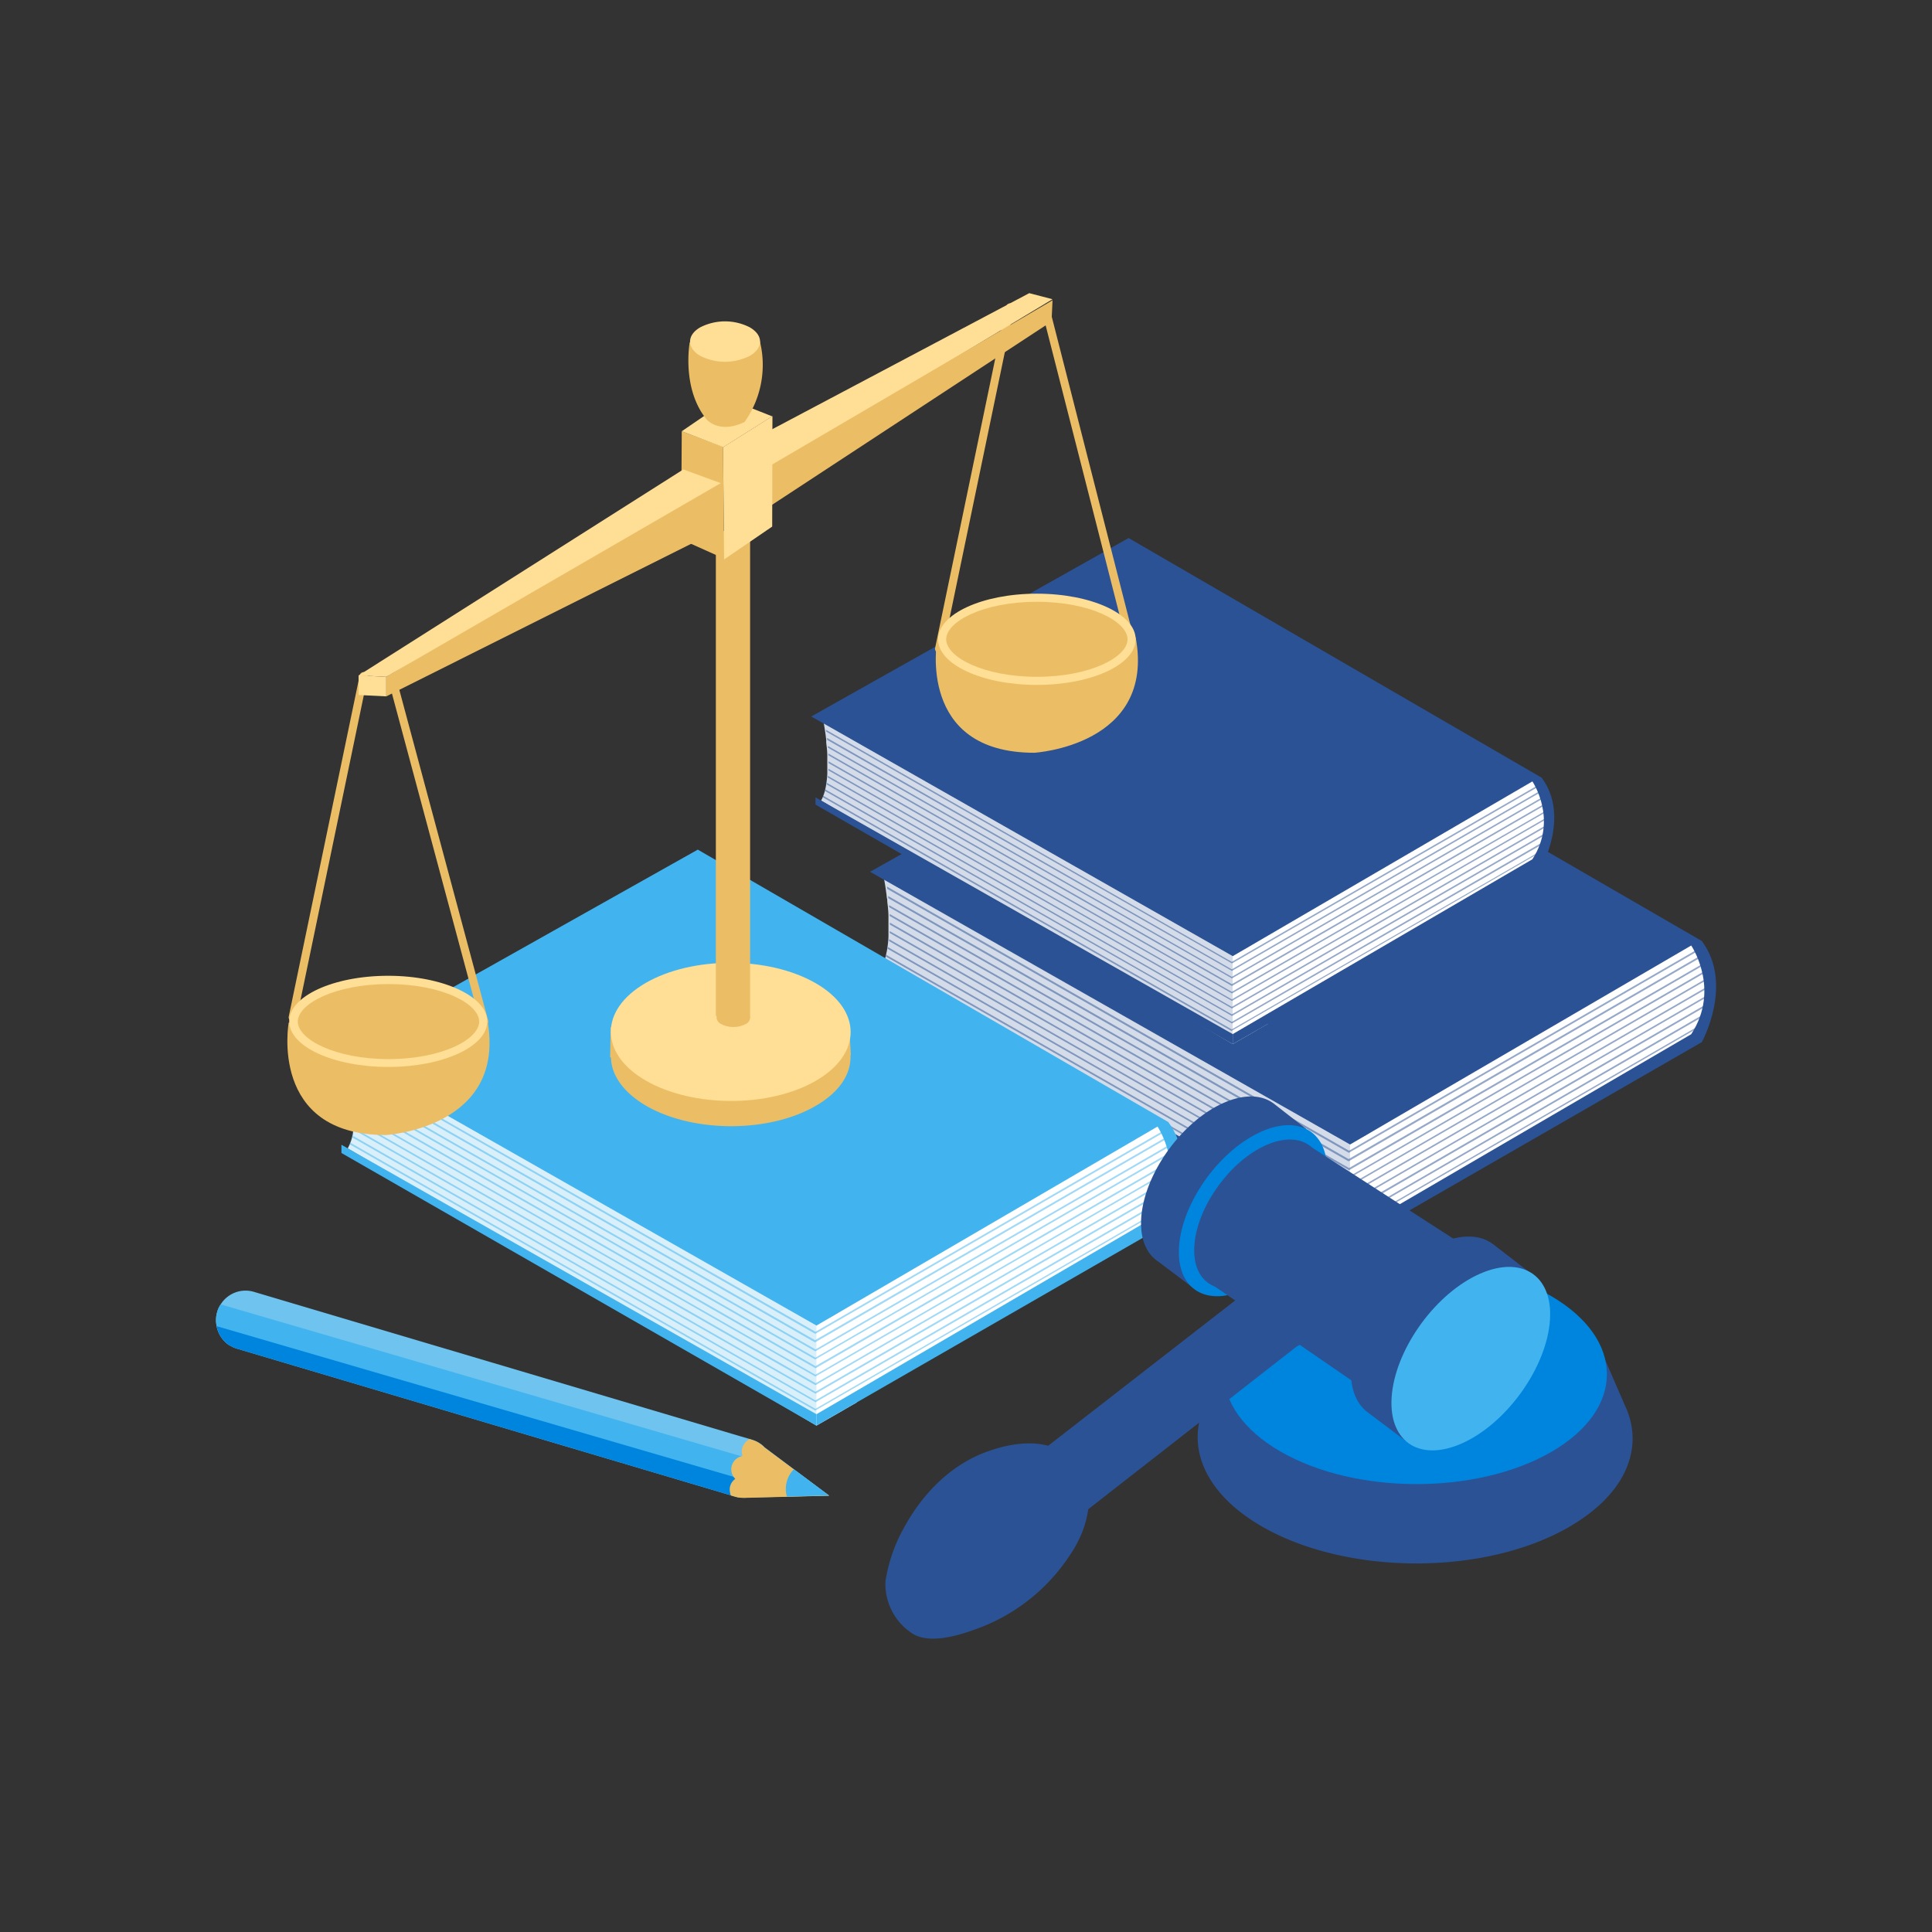 <?xml version="1.0" encoding="UTF-8"?> <svg xmlns="http://www.w3.org/2000/svg" id="Layer_1" data-name="Layer 1" viewBox="0 0 312.12 312.12"><rect x="0" y="0" width="312.12" height="312.12" fill="#333333" stroke="none"/><defs><style>.cls-1{fill:#fff;}.cls-2,.cls-4{fill:#2b5294;}.cls-3{opacity:0.5;}.cls-4,.cls-6{opacity:0.2;}.cls-5,.cls-6{fill:#41b4ef;}.cls-7{fill:#6ec3ef;}.cls-8{fill:#0085df;}.cls-9{fill:#ebbe65;}.cls-10{fill:#ffde95;}</style></defs><g id="books"><g id="book"><path class="cls-1" d="M224.62,197.32l-1.83,1.05-.33.2-4.36,2.5-75.57-44.7-.14-.1a7.8,7.8,0,0,0,.84-2.44,2.05,2.05,0,0,0,.07-.34,16.29,16.29,0,0,0,.24-2.26c0-.12,0-.25,0-.38,0-.78,0-1.6,0-2.4,0-.14,0-.28,0-.41,0-.86-.12-1.7-.2-2.5,0-.14,0-.29-.05-.42-.13-1.14-.29-2.18-.44-3h0c-.23-1.33-.43-2.19-.43-2.19l75.71,36.92,2.15,6.79,0,0,1.93,6.08.14.46.92,2.91.15.47.69,2.17.06.19.18.56.15.46Z"></path><path class="cls-1" d="M218.1,184.9s2.34,8.28.08,14.15a1.42,1.42,0,0,1-.08.18l49.54-27.12,7-4.18s3-13.71-2.33-15.91Z"></path><path class="cls-2" d="M218.1,184.9l55.12-32.15s4.78,7,0,14.33L218.1,199.23v1.84l56.83-32.71s5.2-9.36,0-16.34l-76-44-58.37,32.82Z"></path><polygon class="cls-2" points="141.36 157.03 218.1 201.07 218.1 199.23 141.36 155.7 141.36 157.03"></polygon></g><g class="cls-3"><path class="cls-2" d="M217.94,190.08l-74.21-42.42c0,.11,0,.21,0,.32l74.13,42.38.07,0L275.7,157a2.86,2.86,0,0,1-.07-.28Z"></path><path class="cls-2" d="M217.94,192.84l-74.2-42.42a3,3,0,0,0,0,.31l74.15,42.39.07,0,58.17-33.62c0-.1,0-.2,0-.3Z"></path><path class="cls-2" d="M217.94,195.92l58.19-33.65c0-.1,0-.21,0-.32l-58.21,33.64L143.45,153l-.06.28,74.48,42.58Z"></path><path class="cls-2" d="M276.16,160.56l-58.22,33.67-74.31-42.5,0,.31,74.27,42.46.07,0,58.23-33.67C276.17,160.77,276.17,160.66,276.16,160.56Z"></path><path class="cls-2" d="M217.94,191.46l-74.18-42.41v.32l74.11,42.37.07,0,58-33.53c0-.1,0-.2,0-.3Z"></path><path class="cls-2" d="M143.33,143.6l74.54,42.62.07,0,56.57-32.7c-.05-.09-.08-.17-.12-.25l-56.45,32.63-74.66-42.68C143.3,143.37,143.32,143.49,143.33,143.6Z"></path><path class="cls-2" d="M275.71,165l-57.77,33.4-75.15-43c0,.08-.07.17-.11.25l75.19,43,.07,0,57.68-33.34Z"></path><path class="cls-2" d="M217.94,197.3l58-33.54c0-.12,0-.23.05-.35L217.94,197l-74.76-42.74c0,.09-.05.18-.09.27l74.78,42.75Z"></path><path class="cls-2" d="M143.49,144.76c0,.11,0,.22,0,.34l74.34,42.5.07,0,57-33c0-.09-.06-.18-.1-.27l-56.93,32.92Z"></path><path class="cls-2" d="M217.94,188.7l-74.31-42.47c0,.1,0,.21,0,.32L217.87,189l.07.05,57.43-33.21a2.76,2.76,0,0,1-.08-.27Z"></path></g><path class="cls-4" d="M142.68,142h0s2.21,7.53-.26,14.23h0l17.27,10.28,58.41,33.09V184.9Z"></path><g id="book-2" data-name="book"><path class="cls-1" d="M204.87,165.38l-1.61.92-.29.18-3.82,2.2-66.37-39.27-.12-.08a7.28,7.28,0,0,0,.73-2.14,1.7,1.7,0,0,0,.06-.31,15.59,15.59,0,0,0,.21-2c0-.11,0-.22,0-.33,0-.69,0-1.41,0-2.11,0-.13,0-.24,0-.36,0-.76-.11-1.49-.18-2.19,0-.13,0-.26,0-.37-.11-1-.26-1.92-.39-2.66v0c-.2-1.16-.37-1.92-.37-1.92l66.49,32.43,1.89,6,0,0,1.69,5.33.12.41.82,2.56.13.42.61,1.9,0,.16.17.5.13.4Z"></path><path class="cls-1" d="M199.15,154.47s2,7.28.07,12.43a.77.77,0,0,0-.07.16l43.5-23.82,6.15-3.68s2.63-12-2.05-14Z"></path><path class="cls-2" d="M199.15,154.47l48.41-28.23s4.19,6.13,0,12.58l-48.41,28.24v1.62L249.06,140s4.57-8.23,0-14.36L182.33,86.92l-51.27,28.83Z"></path><polygon class="cls-2" points="131.75 129.99 199.15 168.68 199.15 167.06 131.75 128.82 131.75 129.99"></polygon></g><g class="cls-3"><path class="cls-2" d="M199,159l-65.17-37.26c0,.1,0,.19,0,.28L199,159.27l.05,0L249.73,130l-.06-.25Z"></path><path class="cls-2" d="M199,161.45l-65.17-37.26c0,.09,0,.18,0,.27L199,161.69l.05,0,51.09-29.53,0-.26Z"></path><path class="cls-2" d="M199,164.15l51.12-29.55a2.81,2.81,0,0,1,0-.29L199,163.87l-65.42-37.4c0,.08,0,.16-.05.25L199,164.12Z"></path><path class="cls-2" d="M250.14,133.09,199,162.66l-65.26-37.32,0,.27L199,162.91l.05,0,51.15-29.57A2.53,2.53,0,0,0,250.14,133.09Z"></path><path class="cls-2" d="M199,160.23,133.85,123v.28L199,160.48l.05,0L250,131.06c0-.08,0-.17,0-.25Z"></path><path class="cls-2" d="M133.48,118.2,199,155.63l.05,0L248.69,127a2.25,2.25,0,0,0-.11-.22L199,155.39,133.44,117.9C133.45,118,133.46,118.1,133.48,118.2Z"></path><path class="cls-2" d="M249.74,137,199,166.3l-66-37.74-.09.23,66,37.75.05,0,50.66-29.29C249.69,137.18,249.72,137.07,249.74,137Z"></path><path class="cls-2" d="M199,165.36l51-29.45c0-.11,0-.21,0-.31l-51,29.49-65.66-37.55a2.17,2.17,0,0,1-.07.24L199,165.33Z"></path><path class="cls-2" d="M133.61,119.21c0,.11,0,.2,0,.31L199,156.84l.05,0,50.1-29-.09-.23L199,156.6Z"></path><path class="cls-2" d="M199,157.81l-65.25-37.3c0,.08,0,.19,0,.28L199,158.05l.05,0,50.44-29.17c0-.08-.05-.16-.07-.24Z"></path></g><path class="cls-4" d="M132.9,116.8h0s1.94,6.62-.24,12.5h0l15.18,9,51.3,29.06V154.47Z"></path></g><g id="book-3" data-name="book"><path class="cls-1" d="M138.42,226.56l-1.83,1.05-.33.2-4.36,2.5-75.57-44.7-.14-.1a7.73,7.73,0,0,0,.84-2.43c0-.11,0-.24.07-.35a16.29,16.29,0,0,0,.24-2.26c0-.12,0-.24,0-.38,0-.78,0-1.59,0-2.4,0-.14,0-.27,0-.41,0-.86-.12-1.69-.2-2.49,0-.15,0-.29,0-.43-.12-1.14-.3-2.18-.43-3v0c-.24-1.33-.44-2.19-.44-2.19l75.71,36.92,2.16,6.79,0,0L136,219l.14.46.92,2.92.15.47.69,2.17.06.19.18.56.15.46Z"></path><path class="cls-1" d="M131.9,214.15s2.34,8.28.08,14.14a1.42,1.42,0,0,1-.08.18l49.54-27.11,7-4.19s3-13.7-2.33-15.91Z"></path><path class="cls-5" d="M131.9,214.15,187,182s4.78,7,0,14.33L131.9,228.47v1.84l56.83-32.7s5.21-9.37,0-16.35l-76-44L54.38,170.06Z"></path><polygon class="cls-5" points="55.16 186.27 131.9 230.31 131.9 228.47 55.16 184.94 55.16 186.27"></polygon></g><g class="cls-3"><path class="cls-5" d="M131.74,219.33,57.53,176.9c0,.11,0,.21,0,.32l74.13,42.39.07,0,57.76-33.4a2.29,2.29,0,0,1-.07-.28Z"></path><path class="cls-5" d="M131.74,222.09l-74.2-42.43c0,.1,0,.21,0,.31l74.15,42.39.07,0,58.17-33.64a2.54,2.54,0,0,0,0-.29Z"></path><path class="cls-5" d="M131.74,225.16l58.19-33.64c0-.11,0-.22,0-.33l-58.21,33.65L57.25,182.26a2.8,2.8,0,0,1-.06.28l74.48,42.58Z"></path><path class="cls-5" d="M190,189.8l-58.22,33.66L57.43,181l0,.31,74.27,42.45.07,0L190,190.12C190,190,190,189.91,190,189.8Z"></path><path class="cls-5" d="M131.74,220.7,57.56,178.29v.33L131.67,221l.07.05,58-33.54a2.93,2.93,0,0,1-.05-.29Z"></path><path class="cls-5" d="M57.14,172.85l74.53,42.62.07,0,56.57-32.69-.12-.26-56.45,32.63L57.08,172.5Z"></path><path class="cls-5" d="M189.51,194.21,131.74,227.6l-75.15-43c0,.09-.08.17-.11.26l75.19,43,.07,0,57.68-33.34Z"></path><path class="cls-5" d="M131.74,226.54l58-33.53.06-.36-58.07,33.58L57,183.48c0,.09,0,.18-.09.28l74.78,42.74Z"></path><path class="cls-5" d="M57.29,174c0,.12,0,.22,0,.34l74.34,42.51.07,0,57-33-.1-.27-56.93,32.93Z"></path><path class="cls-5" d="M131.74,218l-74.3-42.48c0,.1,0,.22,0,.33l74.2,42.42.07.05,57.43-33.2c0-.1-.06-.19-.08-.28Z"></path></g><path class="cls-6" d="M56.48,171.25h0s2.21,7.53-.26,14.23h0L73.5,195.76l58.4,33.08V214.15Z"></path><g id="pencil"><path class="cls-7" d="M35,214.24a4.77,4.77,0,0,0,2.11,3.13l.05,0a4.06,4.06,0,0,0,1.18.53l78.54,23.32,1.22.36.65.19a4.36,4.36,0,0,0,1.37.19,1,1,0,0,0,.24,0l.17,0,1.57-.06,5.05-.11,6.81-.17-5.68-4.24-4.72-3.53a4.62,4.62,0,0,0-2.07-1.26l-.38-.12-1.32-.38L41.05,208.71a4.74,4.74,0,0,0-5.39,2,3.89,3.89,0,0,0-.57,1.22A4.61,4.61,0,0,0,35,214.24Z"></path><path class="cls-5" d="M35,214.24a4.77,4.77,0,0,0,2.11,3.13l.05,0,80.92,22.48,1,.26.67-1.21,1.73-3.14-1.83-.53L35.66,210.73a3.89,3.89,0,0,0-.57,1.22A4.61,4.61,0,0,0,35,214.24Z"></path><path class="cls-8" d="M35,214.24a4.77,4.77,0,0,0,2.11,3.13l.05,0a4.06,4.06,0,0,0,1.18.53l78.54,23.32,1.22.36.65.19a4.36,4.36,0,0,0,1.37.19,1,1,0,0,0,.24,0l.17,0,1.57-.06-.77-2.5-1.59-.46-1.21-.35Z"></path><path class="cls-9" d="M117.9,240.85a2.94,2.94,0,0,0,.17.75l.65.19a4.36,4.36,0,0,0,1.37.19,1,1,0,0,0,.24,0l.17,0,6.62-.17,6.81-.17-5.68-4.24-4.72-3.53a4.62,4.62,0,0,0-2.07-1.26l-.38-.12a2.35,2.35,0,0,0-.77.68,2.09,2.09,0,0,0-.34,2.06,2.17,2.17,0,0,0-1.18,3.69A2.08,2.08,0,0,0,117.9,240.85Z"></path><path class="cls-5" d="M127.12,241.77l6.81-.17-5.68-4.24A4.53,4.53,0,0,0,127.12,241.77Z"></path></g><g id="virgo"><path class="cls-9" d="M151.71,105.46h-.13a.66.66,0,0,1-.51-.77l11.46-55.16a.66.66,0,0,1,.77-.51.64.64,0,0,1,.51.77l-11.46,55.16A.64.64,0,0,1,151.71,105.46Z"></path><path class="cls-9" d="M183.08,106.07a.65.65,0,0,1-.63-.5L168.57,51.16a.65.65,0,1,1,1.26-.33l13.89,54.42a.65.65,0,0,1-.48.79A.41.41,0,0,1,183.08,106.07Z"></path><path class="cls-9" d="M137.45,170.5l-.25-5.08-2.23,0a14.47,14.47,0,0,0-3.26-2.52c-7.59-4.38-19.86-4.4-27.4-.05a13.54,13.54,0,0,0-3.74,3.08l-1.91,0-.09,4.83a1.42,1.42,0,0,0,.13.12c.08,2.81,2,5.61,5.7,7.77,7.59,4.38,19.85,4.39,27.39,0,3.9-2.25,5.76-5.23,5.6-8.2Z"></path><path class="cls-10" d="M104.31,158.8c7.54-4.35,19.81-4.33,27.4,0s7.62,11.46.08,15.81-19.8,4.33-27.39,0S96.78,163.15,104.31,158.8Z"></path><polygon class="cls-10" points="121.76 70.93 166.28 47.36 170.04 48.34 123.56 76.33 121.76 70.93"></polygon><polygon class="cls-9" points="170.04 48.51 169.88 51.94 124.22 81.89 124.22 75.35 170.04 48.51"></polygon><path class="cls-9" d="M78.22,165.69a.65.65,0,0,1-.63-.48L62.7,109.73a.66.66,0,0,1,.46-.81.65.65,0,0,1,.8.47l14.9,55.48a.66.66,0,0,1-.47.8A.47.47,0,0,1,78.22,165.69Z"></path><path class="cls-9" d="M121.18,87.28a1.23,1.23,0,0,0-.75-1.31,4.31,4.31,0,0,0-3.91,0,1.22,1.22,0,0,0-.74,1.32h-.13v76.85h.13a1.23,1.23,0,0,0,.75,1.31,4.31,4.31,0,0,0,3.91,0,1.22,1.22,0,0,0,.74-1.32h0V87.28Z"></path><path class="cls-9" d="M47.29,165h-.13a.66.66,0,0,1-.51-.78L58.11,109.1a.65.65,0,1,1,1.28.26L47.93,164.52A.64.64,0,0,1,47.29,165Z"></path><polygon class="cls-9" points="110.14 69.67 110.03 87.13 116.96 90.24 116.81 72.17 110.14 69.67"></polygon><polygon class="cls-10" points="116.81 72.25 124.79 67.22 124.75 85.07 116.98 90.38 116.81 72.25"></polygon><polygon class="cls-10" points="110.14 69.67 117.72 64.49 124.75 67.26 116.85 72.24 110.14 69.67"></polygon><path class="cls-9" d="M111.43,55.28s-1.38,7.49,2.75,12.51c0,0,2,2.35,6.1.39a15.93,15.93,0,0,0,2.47-13.09Z"></path><path class="cls-10" d="M113.13,52.88a8.79,8.79,0,0,1,8,0c2.21,1.28,2.22,3.34,0,4.61a8.85,8.85,0,0,1-8,0C110.94,56.21,110.93,54.14,113.13,52.88Z"></path><polygon class="cls-9" points="62.4 109.34 62.4 112.5 115.38 85.99 115.43 77.58 62.4 109.34"></polygon><polygon class="cls-10" points="110.39 75.84 57.93 109.12 62.4 109.34 116.44 78.05 110.39 75.84"></polygon><polygon class="cls-10" points="57.93 109.12 57.93 112.28 62.4 112.5 62.4 109.34 57.93 109.12"></polygon><path class="cls-9" d="M46.64,165.2s-3.28,18.17,15.71,18.17c0,0,19.64-1.14,16.37-18.66Z"></path><path class="cls-10" d="M78.72,165c0,4.07-7.15,7.37-16,7.37s-16-3.3-16-7.37,7.15-7.36,16-7.36S78.72,161,78.72,165Z"></path><path class="cls-9" d="M62.76,171.1c-8.63,0-14.65-3.2-14.65-6.06s6-6.06,14.65-6.06,14.65,3.19,14.65,6.06S71.39,171.1,62.76,171.1Z"></path><path class="cls-9" d="M151.39,103.45s-3.28,18.16,15.71,18.16c0,0,19.64-1.14,16.37-18.66Z"></path><ellipse class="cls-10" cx="167.51" cy="103.28" rx="15.96" ry="7.37"></ellipse><path class="cls-9" d="M167.51,109.34c-8.63,0-14.65-3.19-14.65-6.06s6-6.06,14.65-6.06,14.65,3.2,14.65,6.06S176.14,109.34,167.51,109.34Z"></path></g><path class="cls-2" d="M262.87,227.87l0,0-4.53-10.42-1.74,2.71a29.89,29.89,0,0,0-3.21-2.16c-13.42-7.74-34.88-8-48.62-.63l-6-.33-4.63,11.17v.05c-2.17,6.42,1.06,13.34,9.7,18.33,13.76,7.94,36,8,49.67.08C262.37,241.55,265.45,234.43,262.87,227.87Z"></path><path class="cls-8" d="M206.71,209.23c12-6.95,31.64-6.92,43.76.08s12.18,18.31.13,25.26-31.63,6.92-43.75-.08S194.67,216.19,206.71,209.23Z"></path><path class="cls-2" d="M208,186.55l3-4.19-5.23-4.08c-1.9-1.42-4.73-1.58-8.05-.12-6.56,2.87-12.52,10.94-13.3,18-.37,3.42.54,6,2.31,7.37v0l.09.07a.91.91,0,0,0,.16.11l5.73,4.32,3.61-5.06C202,199.78,207,192.9,208,186.55Z"></path><path class="cls-8" d="M190.53,200.78c-.78,7.08,3.9,10.48,10.46,7.61s12.51-10.95,13.3-18-3.9-10.47-10.46-7.6S191.32,193.71,190.53,200.78Z"></path><path class="cls-2" d="M193,200.68c-.69,6.16,3.39,9.13,9.11,6.62s10.9-9.53,11.58-15.7-3.4-9.12-9.11-6.62S193.69,194.52,193,200.68Z"></path><path class="cls-2" d="M218.6,217.84c-.68,6.17,3.39,9.14,9.11,6.63s10.9-9.54,11.58-15.7-3.4-9.13-9.11-6.62S219.28,211.68,218.6,217.84Z"></path><path class="cls-2" d="M195.83,207.55l27.95,19.2,14.43-24.44L211.36,185A23.25,23.25,0,0,0,195.83,207.55Z"></path><path class="cls-2" d="M243.62,209.82l3.2-4.49L241.21,201c-2-1.53-5.07-1.7-8.63-.15-7,3.09-13.4,11.73-14.24,19.31-.41,3.67.58,6.39,2.47,7.9v0l.1.07.17.13,6.14,4.62,3.86-5.43C237.22,224,242.52,216.62,243.62,209.82Z"></path><path class="cls-5" d="M224.88,225.07c-.83,7.58,4.18,11.23,11.21,8.15s13.41-11.73,14.25-19.31-4.18-11.22-11.21-8.15S225.72,217.49,224.88,225.07Z"></path><path class="cls-2" d="M211.24,214.84a9.73,9.73,0,0,0-3.35-8.12c-1.51-1.15-3-1.11-3.85-.12l0,0-40,31.08,0,.06a3.27,3.27,0,0,0-1.3,2.4,9.54,9.54,0,0,0,3.29,8.06,3.14,3.14,0,0,0,4.17,0l0,0,39.27-30.66A3,3,0,0,0,211.24,214.84Z"></path><path class="cls-2" d="M174.87,247.43c1.79-4.7,1.66-10.08-3.41-13-3.52-2-8.09-1.29-11.76,0-6,2.08-10.63,6.82-13.65,12.36a25.87,25.87,0,0,0-3,8.65,9.51,9.51,0,0,0,4.68,8.66c3.06,1.55,7.87-.11,10.84-1.25a30.32,30.32,0,0,0,14.06-11.29A20.06,20.06,0,0,0,174.87,247.43Z"></path></svg> 